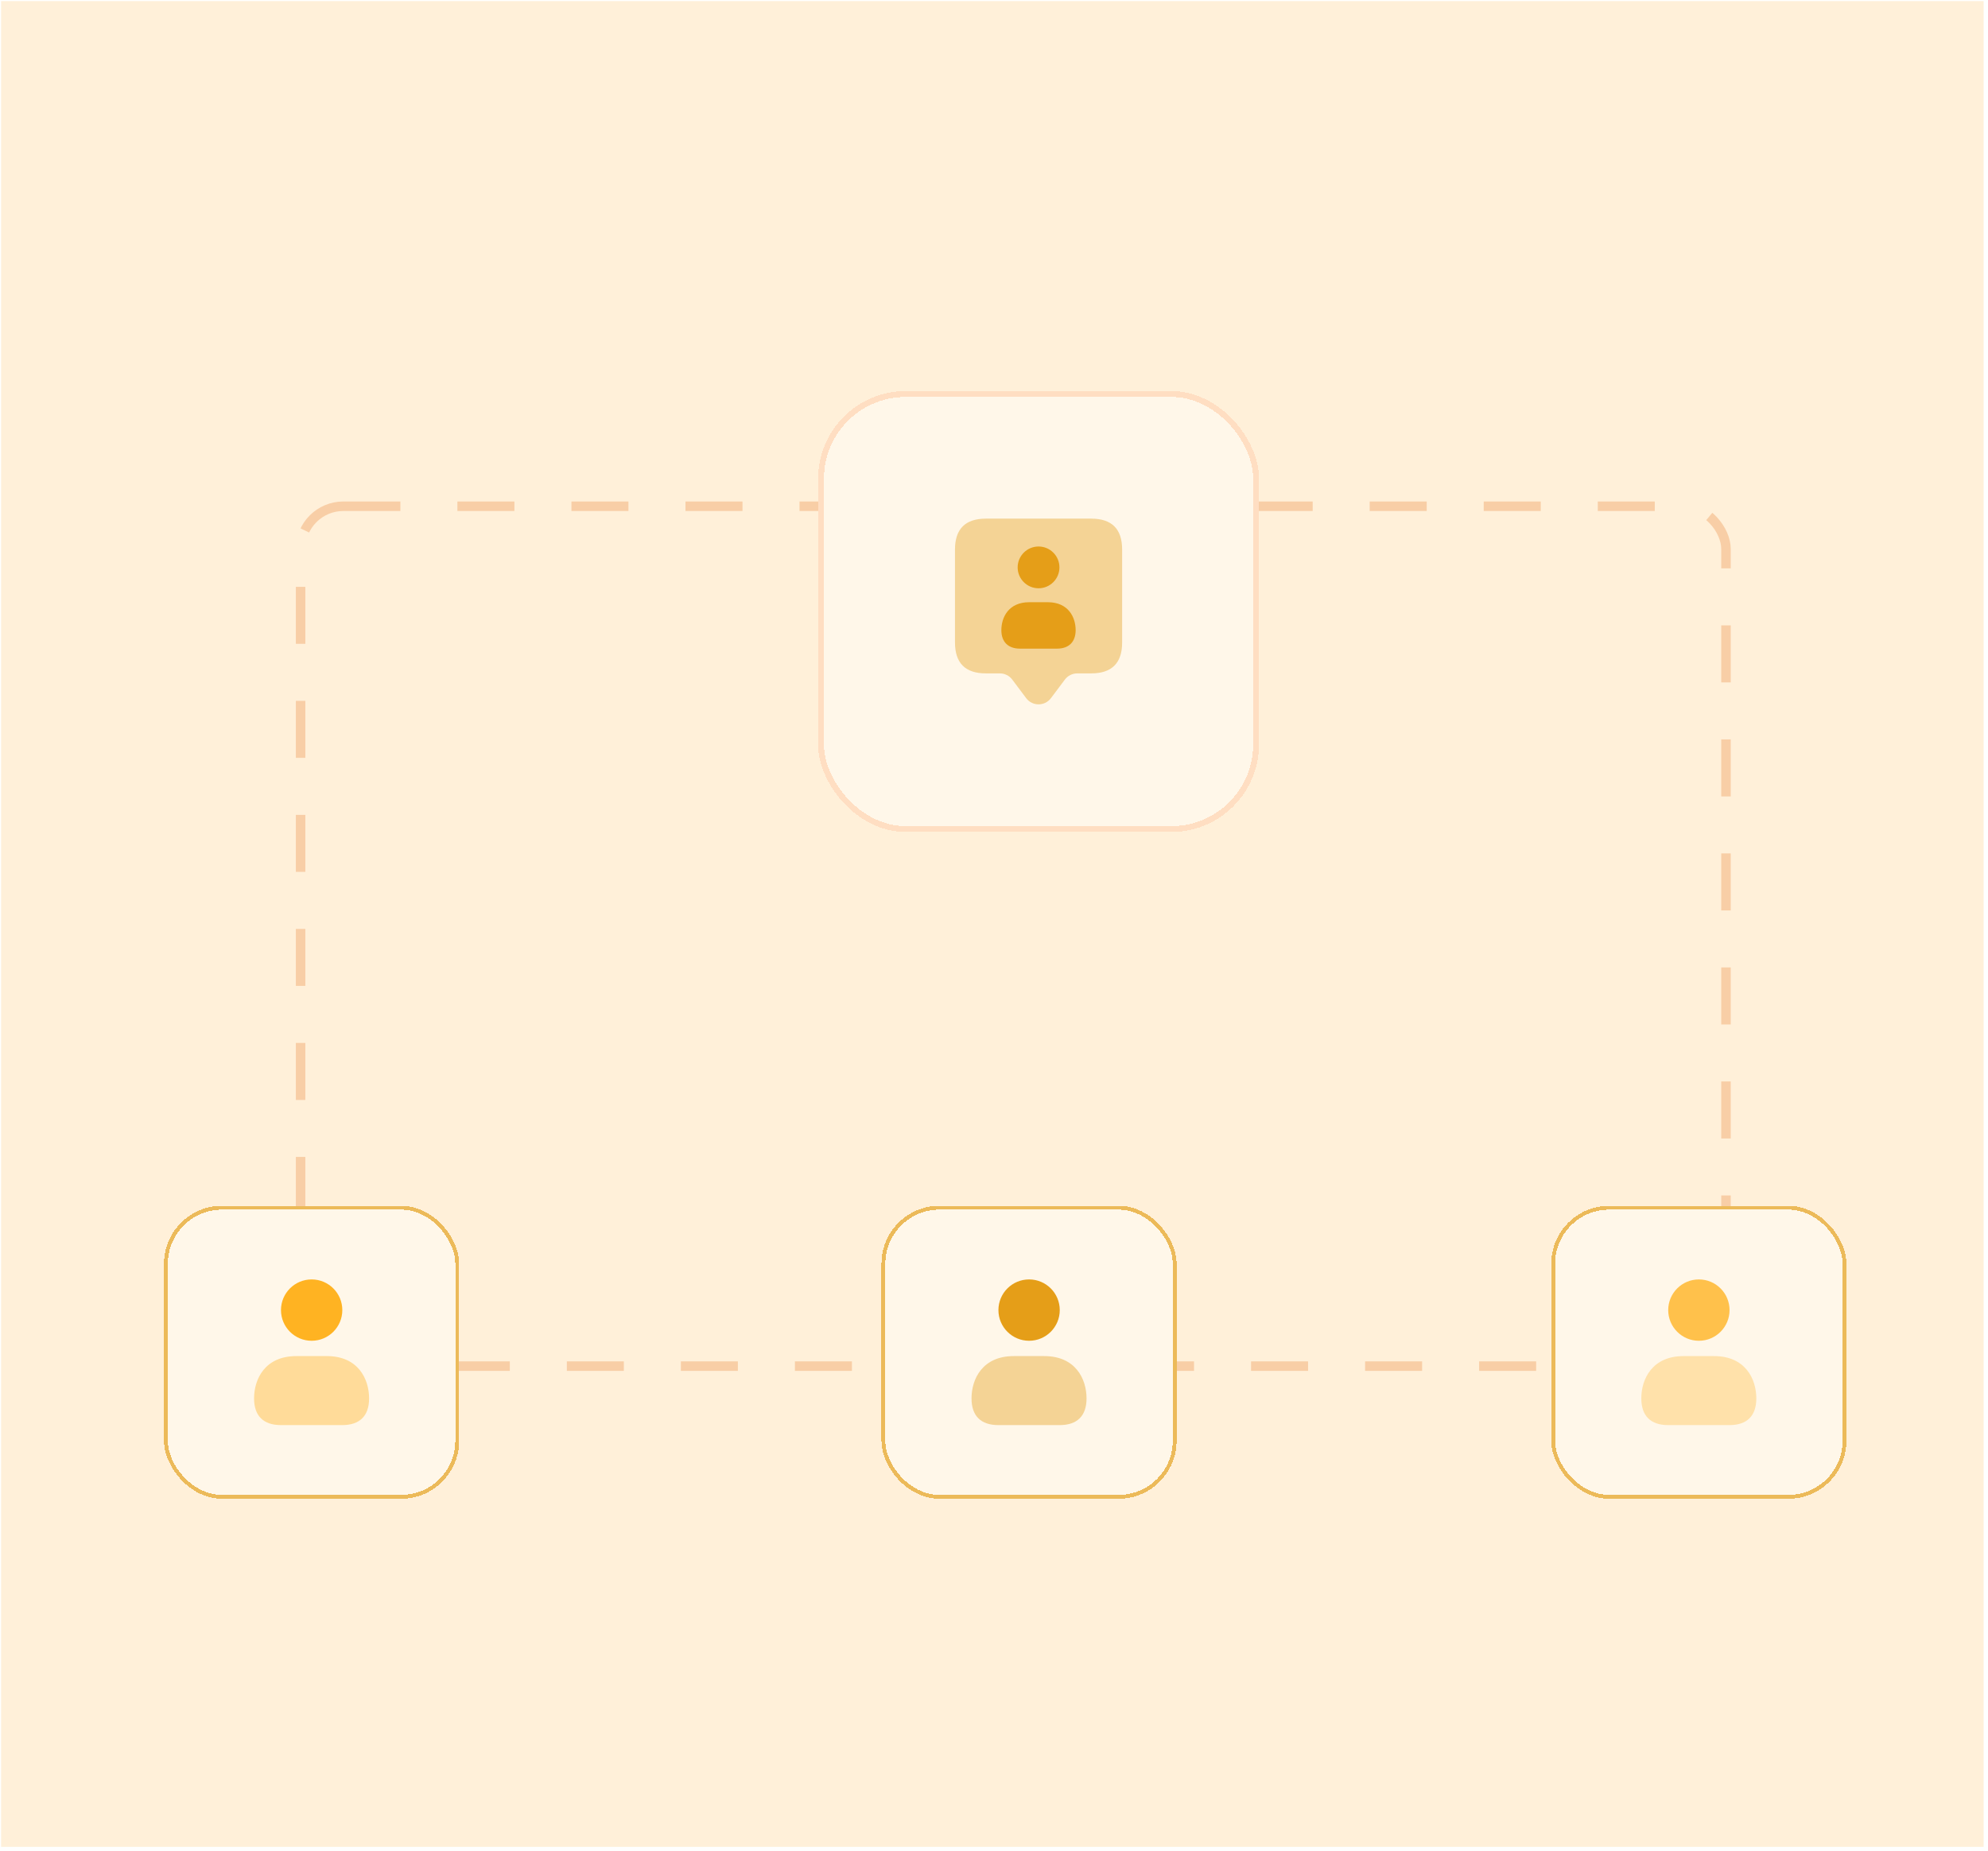 <svg width="364" height="339" viewBox="0 0 364 339" fill="none" xmlns="http://www.w3.org/2000/svg">
<rect width="363" height="338" transform="translate(0.2 0.2)" fill="#FFF0D9"/>
<rect x="55.039" y="92.703" width="260.987" height="157.462" rx="7.83" stroke="#F8CEA6" stroke-width="1.74" stroke-dasharray="10.44 10.44"/>
<g filter="url(#filter0_d_163_3000)">
<rect x="145.514" y="67.34" width="80.732" height="80.732" rx="16.043" fill="#FFF7E9" shape-rendering="crispEdges"/>
<rect x="146.049" y="67.875" width="79.662" height="79.662" rx="15.508" stroke="#FFDEC2" stroke-width="1.07" shape-rendering="crispEdges"/>
<path opacity="0.4" d="M195.516 90.695H176.245C172.467 90.695 170.578 92.584 170.578 96.362V113.366C170.578 117.145 172.467 119.034 176.245 119.034H178.796C179.689 119.034 180.529 119.454 181.063 120.168L183.613 123.569C184.747 125.081 187.014 125.081 188.148 123.569L190.699 120.168C191.234 119.454 192.074 119.034 192.966 119.034H195.516C199.294 119.034 201.184 117.145 201.184 113.366V96.362C201.184 92.584 199.294 90.695 195.516 90.695Z" fill="#E59E18"/>
<path d="M192.672 111.116C192.672 113.267 191.433 114.501 189.27 114.501H182.473C180.31 114.501 179.069 113.267 179.069 111.116C179.069 108.756 180.406 105.999 184.17 105.999H187.571C191.336 105.999 192.672 108.756 192.672 111.116ZM185.879 103.449C187.988 103.449 189.705 101.733 189.705 99.623C189.705 97.513 187.988 95.797 185.879 95.797C183.771 95.797 182.053 97.513 182.053 99.623C182.053 101.733 183.771 103.449 185.879 103.449Z" fill="#E59E18"/>
</g>
<g filter="url(#filter1_d_163_3000)">
<rect x="158.563" y="217.978" width="54.042" height="53.643" rx="10.608" fill="white" shape-rendering="crispEdges"/>
<rect x="158.563" y="217.978" width="54.042" height="53.643" rx="10.608" fill="#FFF7E9" shape-rendering="crispEdges"/>
<rect x="158.917" y="218.331" width="53.334" height="52.936" rx="10.254" stroke="#ECBA59" stroke-width="0.707" shape-rendering="crispEdges"/>
<path d="M185.597 242.693C188.698 242.693 191.212 240.178 191.212 237.077C191.212 233.976 188.698 231.461 185.597 231.461C182.495 231.461 179.981 233.976 179.981 237.077C179.981 240.178 182.495 242.693 185.597 242.693Z" fill="#E59E18"/>
<path opacity="0.4" d="M188.392 245.501H182.776C177.077 245.501 175.055 249.675 175.055 253.25C175.055 256.446 176.755 258.137 179.973 258.137H191.196C194.413 258.137 196.114 256.446 196.114 253.25C196.114 249.675 194.092 245.501 188.392 245.501Z" fill="#E59E18"/>
</g>
<g filter="url(#filter2_d_163_3000)">
<rect x="281.2" y="217.978" width="54.042" height="53.643" rx="10.608" fill="white" shape-rendering="crispEdges"/>
<rect x="281.2" y="217.978" width="54.042" height="53.643" rx="10.608" fill="#FFF7E9" shape-rendering="crispEdges"/>
<rect x="281.554" y="218.331" width="53.334" height="52.936" rx="10.254" stroke="#ECBA59" stroke-width="0.707" shape-rendering="crispEdges"/>
<path d="M308.233 242.693C311.335 242.693 313.849 240.178 313.849 237.077C313.849 233.976 311.335 231.461 308.233 231.461C305.132 231.461 302.618 233.976 302.618 237.077C302.618 240.178 305.132 242.693 308.233 242.693Z" fill="#FFC14B"/>
<path opacity="0.4" d="M311.029 245.501H305.413C299.713 245.501 297.692 249.675 297.692 253.25C297.692 256.446 299.392 258.137 302.61 258.137H313.832C317.05 258.137 318.75 256.446 318.75 253.25C318.75 249.675 316.729 245.501 311.029 245.501Z" fill="#FFC14B"/>
</g>
<g filter="url(#filter3_d_163_3000)">
<rect x="27.2" y="217.978" width="54.042" height="53.643" rx="10.608" fill="white" shape-rendering="crispEdges"/>
<rect x="27.2" y="217.978" width="54.042" height="53.643" rx="10.608" fill="#FFF7E9" shape-rendering="crispEdges"/>
<rect x="27.554" y="218.331" width="53.334" height="52.936" rx="10.254" stroke="#ECBA59" stroke-width="0.707" shape-rendering="crispEdges"/>
<path d="M54.233 242.693C57.335 242.693 59.849 240.178 59.849 237.077C59.849 233.976 57.335 231.461 54.233 231.461C51.132 231.461 48.618 233.976 48.618 237.077C48.618 240.178 51.132 242.693 54.233 242.693Z" fill="#FFB322"/>
<path opacity="0.4" d="M57.029 245.501H51.413C45.714 245.501 43.692 249.675 43.692 253.25C43.692 256.446 45.392 258.137 48.61 258.137H59.833C63.05 258.137 64.751 256.446 64.751 253.25C64.751 249.675 62.729 245.501 57.029 245.501Z" fill="#FFB322"/>
</g>
<defs>
<filter id="filter0_d_163_3000" x="145.514" y="67.34" width="85.01" height="85.01" filterUnits="userSpaceOnUse" color-interpolation-filters="sRGB">
<feFlood flood-opacity="0" result="BackgroundImageFix"/>
<feColorMatrix in="SourceAlpha" type="matrix" values="0 0 0 0 0 0 0 0 0 0 0 0 0 0 0 0 0 0 127 0" result="hardAlpha"/>
<feOffset dx="4.278" dy="4.278"/>
<feComposite in2="hardAlpha" operator="out"/>
<feColorMatrix type="matrix" values="0 0 0 0 0.971 0 0 0 0 0.768 0 0 0 0 0.391 0 0 0 0.25 0"/>
<feBlend mode="normal" in2="BackgroundImageFix" result="effect1_dropShadow_163_3000"/>
<feBlend mode="normal" in="SourceGraphic" in2="effect1_dropShadow_163_3000" result="shape"/>
</filter>
<filter id="filter1_d_163_3000" x="158.563" y="217.978" width="56.87" height="56.472" filterUnits="userSpaceOnUse" color-interpolation-filters="sRGB">
<feFlood flood-opacity="0" result="BackgroundImageFix"/>
<feColorMatrix in="SourceAlpha" type="matrix" values="0 0 0 0 0 0 0 0 0 0 0 0 0 0 0 0 0 0 127 0" result="hardAlpha"/>
<feOffset dx="2.829" dy="2.829"/>
<feComposite in2="hardAlpha" operator="out"/>
<feColorMatrix type="matrix" values="0 0 0 0 0.925 0 0 0 0 0.729 0 0 0 0 0.349 0 0 0 0.25 0"/>
<feBlend mode="normal" in2="BackgroundImageFix" result="effect1_dropShadow_163_3000"/>
<feBlend mode="normal" in="SourceGraphic" in2="effect1_dropShadow_163_3000" result="shape"/>
</filter>
<filter id="filter2_d_163_3000" x="281.2" y="217.978" width="56.87" height="56.472" filterUnits="userSpaceOnUse" color-interpolation-filters="sRGB">
<feFlood flood-opacity="0" result="BackgroundImageFix"/>
<feColorMatrix in="SourceAlpha" type="matrix" values="0 0 0 0 0 0 0 0 0 0 0 0 0 0 0 0 0 0 127 0" result="hardAlpha"/>
<feOffset dx="2.829" dy="2.829"/>
<feComposite in2="hardAlpha" operator="out"/>
<feColorMatrix type="matrix" values="0 0 0 0 0.925 0 0 0 0 0.729 0 0 0 0 0.349 0 0 0 0.25 0"/>
<feBlend mode="normal" in2="BackgroundImageFix" result="effect1_dropShadow_163_3000"/>
<feBlend mode="normal" in="SourceGraphic" in2="effect1_dropShadow_163_3000" result="shape"/>
</filter>
<filter id="filter3_d_163_3000" x="27.2" y="217.978" width="56.87" height="56.472" filterUnits="userSpaceOnUse" color-interpolation-filters="sRGB">
<feFlood flood-opacity="0" result="BackgroundImageFix"/>
<feColorMatrix in="SourceAlpha" type="matrix" values="0 0 0 0 0 0 0 0 0 0 0 0 0 0 0 0 0 0 127 0" result="hardAlpha"/>
<feOffset dx="2.829" dy="2.829"/>
<feComposite in2="hardAlpha" operator="out"/>
<feColorMatrix type="matrix" values="0 0 0 0 0.925 0 0 0 0 0.729 0 0 0 0 0.349 0 0 0 0.25 0"/>
<feBlend mode="normal" in2="BackgroundImageFix" result="effect1_dropShadow_163_3000"/>
<feBlend mode="normal" in="SourceGraphic" in2="effect1_dropShadow_163_3000" result="shape"/>
</filter>
</defs>
</svg>
